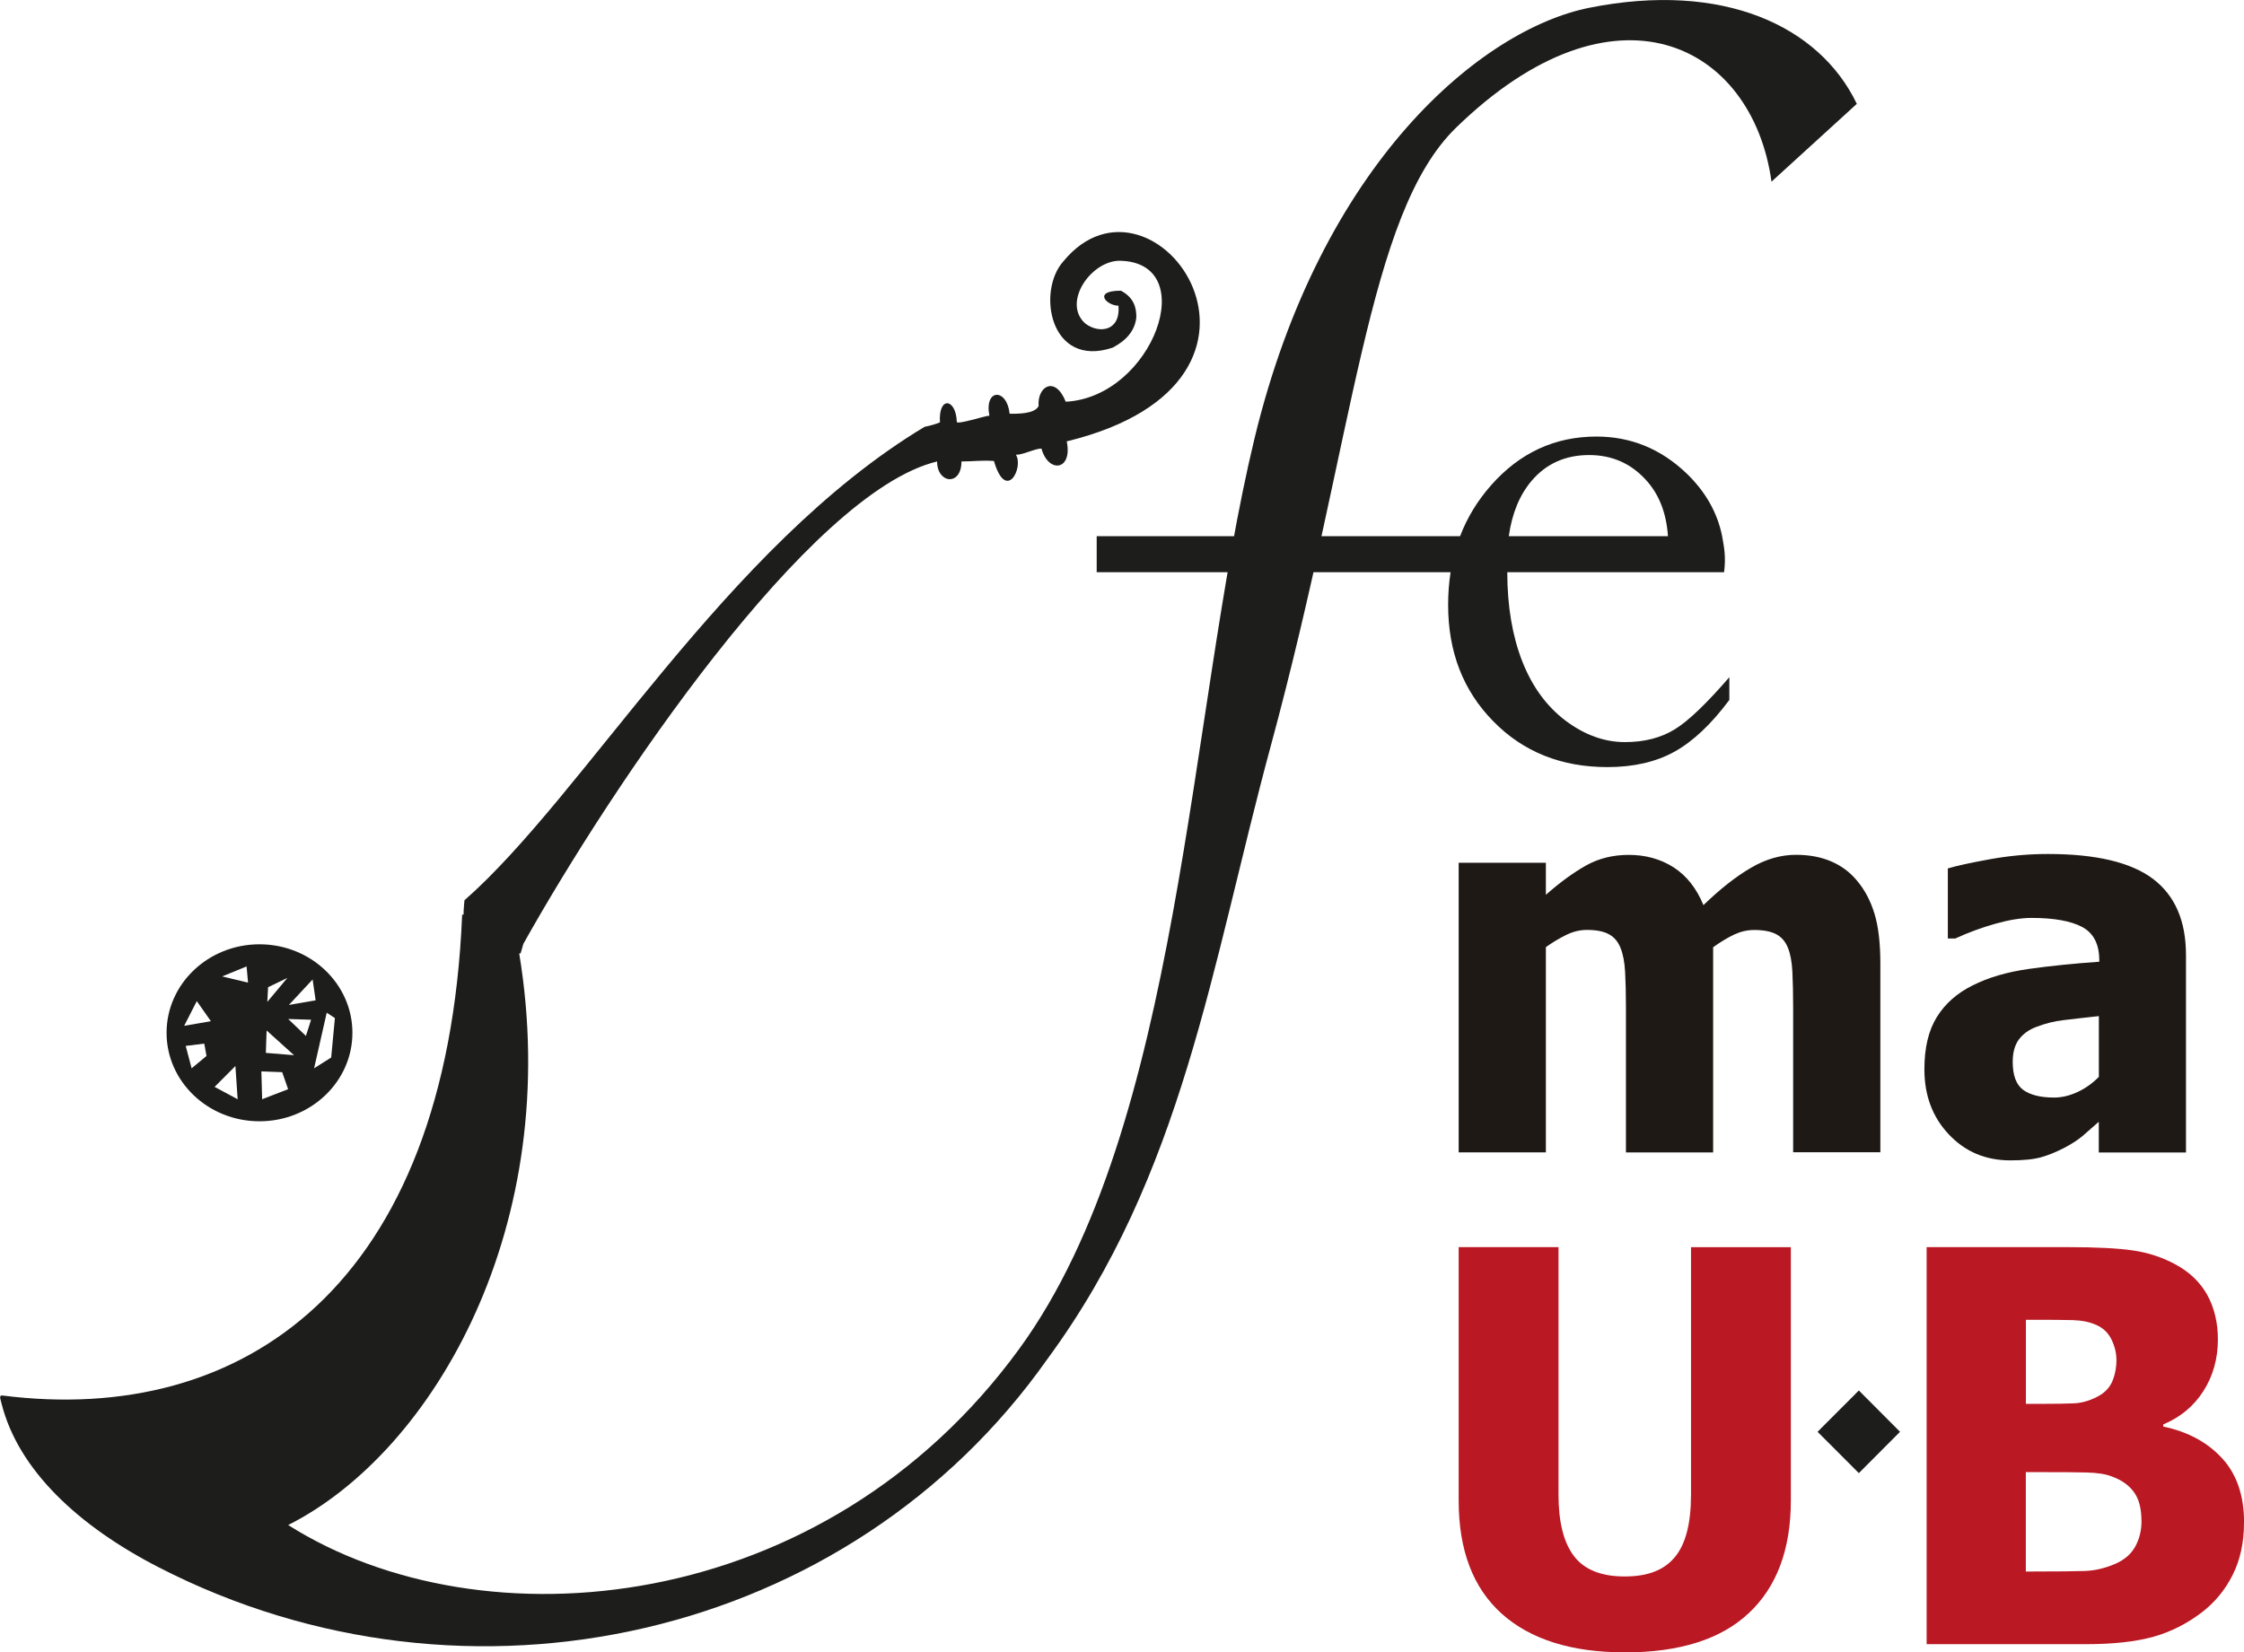 <svg xmlns="http://www.w3.org/2000/svg" id="Layer_2" data-name="Layer 2" viewBox="0 0 321.43 236.75"><defs><style>      .cls-1 {        fill: #1e1915;      }      .cls-1, .cls-2, .cls-3 {        fill-rule: evenodd;      }      .cls-2 {        fill: #ba1823;      }      .cls-3 {        fill: #1d1d1b;      }    </style></defs><g id="Capa_1" data-name="Capa 1"><g><g><polygon class="cls-3" points="260.35 205.15 266.26 199.23 272.16 205.15 266.26 211.07 260.35 205.15"></polygon><path class="cls-2" d="M321.43,218.15c0,2.83-.53,5.31-1.6,7.46-1.07,2.14-2.51,3.9-4.31,5.31-2.15,1.67-4.49,2.87-7.04,3.59-2.57.72-5.82,1.07-9.75,1.07h-22.76v-56.89h20.09c4.18,0,7.34.16,9.49.48,2.16.31,4.18.98,6.07,2,2.03,1.1,3.55,2.57,4.56,4.39,1,1.84,1.51,3.95,1.51,6.35,0,2.76-.69,5.24-2.08,7.41-1.38,2.16-3.31,3.76-5.74,4.77v.31c3.5.74,6.3,2.24,8.41,4.53,2.11,2.28,3.16,5.36,3.16,9.22h0ZM303.15,194.76c0-.91-.23-1.86-.7-2.83-.47-.96-1.2-1.67-2.2-2.1-.94-.42-2.04-.64-3.33-.68-1.29-.04-3.2-.05-5.74-.05h-.99v12.05h1.8c2.43,0,4.14-.03,5.13-.08.98-.05,1.98-.31,3.03-.81,1.13-.53,1.93-1.27,2.36-2.22.43-.94.65-2.03.65-3.29h0ZM306.74,217.92c0-1.76-.35-3.13-1.07-4.12-.72-1-1.78-1.75-3.2-2.26-.87-.34-2.06-.52-3.57-.56-1.52-.04-3.54-.05-6.09-.05h-2.63v14.24h.77c3.71,0,6.28-.03,7.71-.08,1.42-.05,2.86-.39,4.35-1.03,1.29-.56,2.24-1.38,2.84-2.46.6-1.08.9-2.31.9-3.68Z"></path><path class="cls-2" d="M232.72,236.75c-7.63,0-13.5-1.85-17.62-5.54-4.1-3.69-6.16-9.09-6.16-16.2v-36.32h14.3v35.46c0,3.95.74,6.89,2.23,8.83,1.48,1.93,3.89,2.9,7.25,2.9s5.66-.93,7.2-2.79c1.54-1.85,2.3-4.84,2.3-8.93v-35.46h14.3v36.28c0,7-2.01,12.39-6.02,16.15-4,3.76-9.94,5.63-17.79,5.63Z"></path></g><path class="cls-1" d="M300.64,154.28v-8.69c-2.09.23-3.8.42-5.09.58-1.3.15-2.57.47-3.82.95-1.08.39-1.92,1-2.53,1.79-.6.81-.9,1.88-.9,3.22,0,1.96.5,3.29,1.5,4.03,1.01.73,2.48,1.1,4.44,1.1,1.08,0,2.19-.26,3.32-.78,1.13-.52,2.15-1.25,3.08-2.18h0ZM300.64,160.72c-.85.74-1.62,1.41-2.29,2.01-.68.58-1.58,1.17-2.73,1.77-1.11.57-2.19,1.01-3.25,1.31-1.05.3-2.52.45-4.42.45-3.53,0-6.46-1.24-8.79-3.71-2.34-2.47-3.51-5.58-3.51-9.34,0-3.09.6-5.59,1.78-7.48,1.18-1.91,2.88-3.42,5.11-4.53,2.25-1.14,4.94-1.93,8.07-2.37,3.13-.44,6.49-.78,10.09-1.03v-.23c0-2.28-.82-3.87-2.43-4.74-1.62-.87-4.05-1.31-7.29-1.31-1.47,0-3.19.28-5.15.83s-3.88,1.26-5.76,2.12h-1.06v-10.04c1.24-.37,3.23-.81,5.99-1.31,2.75-.5,5.54-.76,8.34-.76,6.89,0,11.9,1.19,15.06,3.57,3.15,2.39,4.72,6.02,4.72,10.91v28.29h-12.49v-4.4h0ZM256.85,165.12v-20.72c0-2.04-.04-3.77-.11-5.17-.07-1.4-.28-2.55-.64-3.43-.35-.88-.91-1.54-1.67-1.94-.75-.4-1.8-.61-3.16-.61-.96,0-1.9.21-2.84.64-.92.43-1.95,1.05-3.04,1.83v29.4h-12.49v-20.72c0-2.02-.04-3.73-.12-5.15-.08-1.43-.3-2.57-.67-3.46-.35-.88-.91-1.54-1.67-1.94-.74-.4-1.79-.61-3.13-.61-1.03,0-2.03.25-3.01.74-.99.49-1.94,1.06-2.87,1.73v29.4h-12.49v-41.49h12.49v4.59c2.04-1.8,3.97-3.2,5.77-4.21,1.81-1.01,3.85-1.51,6.1-1.51,2.45,0,4.6.61,6.45,1.8,1.86,1.21,3.27,3.02,4.25,5.4,2.4-2.32,4.66-4.1,6.79-5.34,2.12-1.25,4.28-1.87,6.46-1.87,1.86,0,3.52.3,4.99.92,1.47.62,2.73,1.54,3.75,2.78,1.12,1.32,1.95,2.9,2.51,4.74.56,1.83.84,4.23.84,7.18v27h-12.49Z"></path><path class="cls-3" d="M.35,199.95c34.45,4.38,63.63-15.66,65.85-68.9h.2c0-.69.07-1.37.13-2.06,17.21-15.09,37.33-50.62,65.85-67.8,0-.07,1.01-.15,2.26-.68-.25-3.81,2.31-3.44,2.41-.07,0,.47,4.07-.88,4.67-.88-.76-3.9,2.51-3.98,2.9-.28.87,0,3.57.1,4.15-1.1-.23-2.78,2.35-4.45,3.89-.62,12.47-.66,19.54-20.06,7.67-20.2-4.14.06-8.23,6.07-4.84,9.02,1.93,1.45,5.03,1.1,4.72-2.58-1.69,0-3.76-2.15.35-2.15,1.91,1.02,2.21,2.47,2.21,3.8-.26,2.77-2.76,4-3.39,4.36-9,3.01-10.92-8.09-7.05-12.38,12.89-15.66,36.36,17.07.47,25.81.87,4.22-2.64,4.61-3.62,1.03-.98,0-2.55.89-3.66.89,1.14,1.78-1.39,6.9-3.15.89-1.67-.13-3.06.07-4.65.07,0,3.58-3.49,3.18-3.49,0-18.35,4.42-46.72,46.68-59.26,69.11-.13.41-.26.89-.4,1.37h-.2c6.4,38.76-12.09,71.31-33.09,81.91,27.8,17.61,76.79,13.13,104.75-25.29,23.18-31.85,24.14-90.85,33.65-130.33C189.22,23.29,212.25,4.18,227.67,1.11c19.17-3.82,32.95,2.61,38.3,13.77l-12.22,11.15c-2.74-19.76-22.44-29.86-45.18-7.74-12.76,12.41-14.45,43.96-26.55,88.61-8.56,31.62-12.54,61.4-32.01,87.85-28.29,40.14-82.97,52.58-127.25,29.83-11.55-5.93-20.16-13.97-22.55-23.52-.1-.5-.45-1.15.16-1.12H.35ZM37.17,135.3c-7.35,0-13.31,5.68-13.31,12.68s5.96,12.68,13.31,12.68,13.31-5.68,13.31-12.68-5.96-12.68-13.31-12.68h0ZM26.38,146.98l3.83-.66-2.02-2.88-1.81,3.54h0ZM26.6,149.86l.85,3.21,2.13-1.77-.32-1.77-2.66.33h0ZM33.72,152.74l-2.98,2.99,3.3,1.77-.32-4.76h0ZM37.44,153.51l.11,3.99,3.72-1.44-.85-2.44-2.98-.11h0ZM38.19,147.65l-.11,3.21,4.04.33-3.93-3.54h0ZM41.27,145.99l2.55,2.44.74-2.32-3.3-.11h0ZM46.8,145.1l-1.81,7.97,2.45-1.55.53-5.65-1.17-.77h0ZM44.78,140.34l-3.4,3.65,3.83-.66-.43-2.99h0ZM38.4,141.45l-.11,2.1,2.87-3.43-2.76,1.33h0ZM31.81,139.9l3.72.89-.21-2.32-3.51,1.44Z"></path><path class="cls-3" d="M157.09,76.83h52.05c1.02-2.68,2.51-5.11,4.45-7.31,4.11-4.65,9.13-6.97,15.09-6.97,4.9,0,9.19,1.75,12.86,5.24,2.74,2.63,4.46,5.64,5.14,9.04h0c.28,1.62.56,2.88.28,5.16h-31.06c.01,4.89.73,9.12,2.13,12.72,1.42,3.64,3.49,6.48,6.22,8.55,2.73,2.04,5.56,3.07,8.51,3.07,2.77,0,5.12-.61,7.1-1.81,1.97-1.2,4.58-3.71,7.85-7.49v3.26c-2.57,3.45-5.18,5.92-7.85,7.41-2.65,1.47-5.86,2.21-9.61,2.21-6.62,0-12.08-2.19-16.36-6.57-4.31-4.38-6.46-9.94-6.46-16.67,0-1.62.12-3.18.35-4.68h-50.69v-5.16h0ZM216.12,76.83h22.8c-.23-3.35-1.29-6.06-3.2-8.11-2.15-2.34-4.84-3.52-8.09-3.52-3.41,0-6.16,1.24-8.25,3.7-1.71,2.02-2.8,4.66-3.26,7.92Z"></path></g></g></svg>